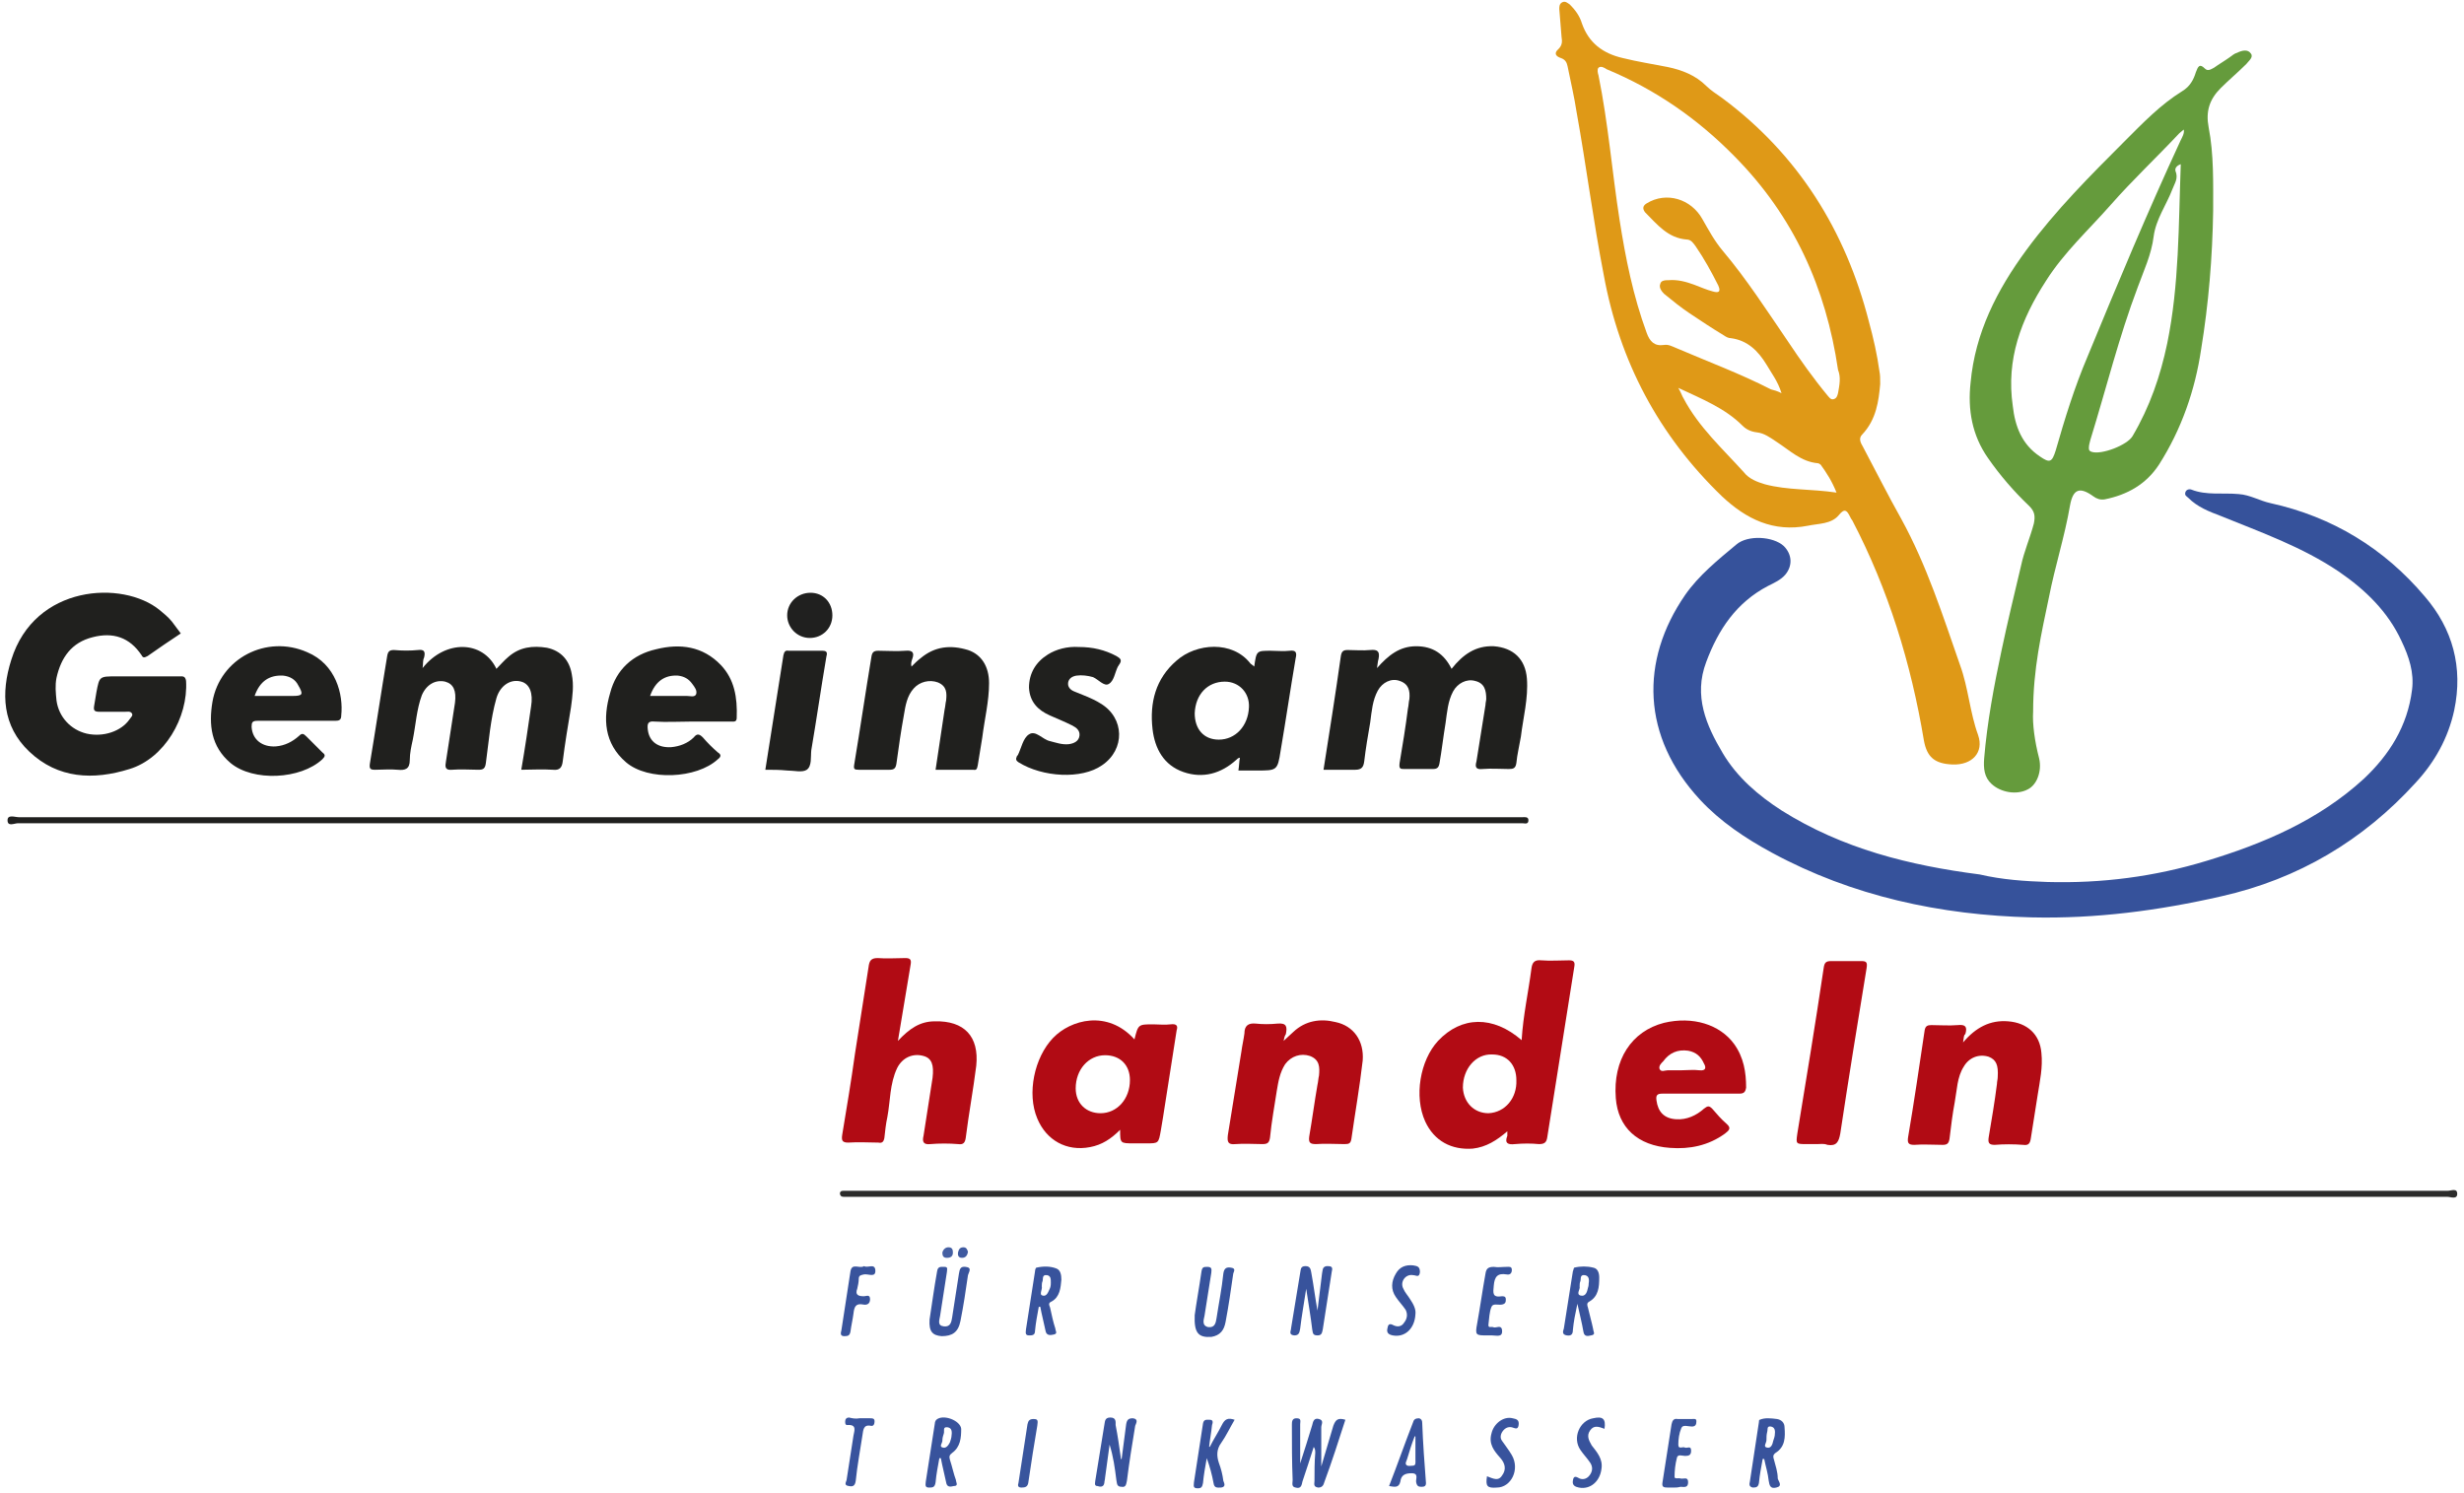 <svg xmlns="http://www.w3.org/2000/svg" viewBox="0 0 327.1 198.2"><style>.st1{fill:#20201e}.st2{fill:#b10b14}.st4{fill:#20201f}.st5{fill:#b20b14}.st6{fill:#37539c}.st7{fill:#38539c}.st9{fill:#38539d}</style><g id="Ebene_1"><path d="M271.8 117.1c7.2.2 14.2-.7 21.1-2.8 7.6-2.3 14.9-5.4 20.9-10.9 3.4-3.2 5.8-7 6.4-11.8.3-2.3-.4-4.4-1.4-6.5-1.8-3.9-4.8-6.8-8.3-9.2-4.9-3.3-10.3-5.2-15.7-7.4-1.6-.6-3.1-1.2-4.3-2.4-.2-.2-.5-.3-.4-.7.1-.4.5-.5.8-.4 2 .8 4.2.4 6.3.6 1.5.1 2.8.9 4.2 1.2 8.2 1.8 15.1 6 20.5 12.4 3.7 4.3 5.1 9.4 3.9 15.1-.8 3.7-2.6 6.9-5.1 9.6-7 7.7-15.6 12.8-25.8 15.1-8.3 1.9-16.7 3-25.2 2.8-12.1-.3-23.8-2.8-34.5-8.6-3.5-1.9-6.8-4.1-9.5-7-7.8-8.4-8-18.5-2-27.2 1.8-2.6 4.4-4.7 6.8-6.7 1.5-1.3 4.9-1.1 6.3.2 1.1 1.1 1.2 2.6.2 3.8-.6.7-1.5 1.1-2.3 1.5-4.2 2.2-6.6 5.8-8.2 10.1-1.7 4.5 0 8.4 2.2 12.1 1.9 3.2 4.7 5.6 7.8 7.6 8.1 5.1 17 7.3 26.3 8.5 3 .7 6 .9 9 1z" fill="#36529b"/><path class="st1" d="M24 84.1c-1.5 1-3 2-4.4 3-.4.2-.6.3-.8-.1-1.6-2.4-3.8-3.1-6.5-2.4-2.8.7-4.2 2.7-4.8 5.4-.2 1-.1 2 0 3 .3 2.2 1.9 3.9 4 4.4 2.2.5 4.6-.3 5.7-1.9.2-.3.5-.5.3-.8-.2-.3-.6-.2-.9-.2h-3.4c-.7 0-.8-.2-.7-.8l.3-1.8c.4-2.1.4-2.1 2.6-2.1h8.4c.4 0 .8-.1.9.6.3 4.9-2.9 10.3-7.5 11.7-4.8 1.5-9.5 1.3-13.3-2.3C.3 96.4.1 92 1.5 87.6 4.6 77.6 16.3 77 21.2 81c.6.5 1.1.9 1.6 1.5.4.5.8 1.1 1.2 1.6zM175.7 102.2c.8-5.1 1.6-10.1 2.3-15.1.1-.6.3-.8.9-.8 1 0 2 .1 3 0s1.3.2 1.1 1.2c-.1.3-.1.6-.2 1.2 1.5-1.7 3-2.9 5.2-2.9s3.7 1 4.7 3c1.5-1.9 3.2-3.1 5.6-3 2.6.2 4.2 1.7 4.4 4.3.2 2.6-.5 5.2-.8 7.7-.2 1.2-.5 2.4-.6 3.5-.1.7-.4.8-1 .8-1.2 0-2.3-.1-3.5 0-.9.1-1-.3-.8-1l1.2-7.5c0-.3.1-.6.1-.8 0-1.1-.2-2.1-1.5-2.4-1.1-.3-2.3.3-2.9 1.4-.7 1.3-.8 2.8-1 4.2-.3 1.8-.5 3.6-.8 5.3-.1.6-.3.8-.9.8h-3.7c-.6 0-.8 0-.7-.8.4-2.4.8-4.8 1.1-7.2.1-.4.1-.9.2-1.3.1-1.1-.1-2-1.3-2.4-1.1-.4-2.3.2-2.9 1.3-.7 1.3-.8 2.7-1 4.2-.3 1.7-.6 3.5-.8 5.2-.1.7-.3 1.1-1.2 1.1h-4.2zM56.1 88.7c3-3.8 8-3.7 9.8.1.5-.5 1-1.1 1.6-1.6 1.5-1.3 3.2-1.5 5.1-1.2 1.9.4 3 1.7 3.3 3.5.3 1.5.1 2.9-.1 4.4-.4 2.4-.8 4.8-1.1 7.2-.1.8-.4 1.2-1.3 1.1-1.4-.1-2.8 0-4.2 0 .5-2.9.9-5.6 1.3-8.4.3-1.8-.2-3-1.3-3.3-1.4-.4-2.8.5-3.3 2.2-.8 2.8-1 5.7-1.4 8.6-.1.8-.4.9-1 .9-1.2 0-2.3-.1-3.5 0-1 .1-.9-.5-.8-1.1l1.2-7.8c.2-1.6-.2-2.5-1.3-2.8-1.3-.3-2.5.4-3.1 1.8-.7 1.9-.8 3.9-1.2 5.9-.2.9-.4 1.8-.4 2.7 0 1.2-.6 1.4-1.6 1.3-1-.1-2 0-3 0-.6 0-.8-.1-.7-.8.8-4.8 1.5-9.5 2.3-14.3.1-.6.3-.8.9-.8 1.1.1 2.2.1 3.2 0 .8-.1 1 .2.8 1-.2.4-.1.8-.2 1.4z"/><path class="st2" d="M119.2 138.2c1.5-1.6 2.9-2.6 4.9-2.6 3.9-.1 5.9 2 5.5 5.9-.4 3.2-1 6.4-1.4 9.6-.1.6-.3.9-1 .8-1.2-.1-2.5-.1-3.7 0-.9.1-1.1-.3-.9-1.1.4-2.6.8-5.1 1.2-7.7.2-1.7-.1-2.6-1.2-2.9-1.4-.4-2.8.2-3.5 1.6-1 2.1-.9 4.4-1.3 6.5-.2.9-.3 1.9-.4 2.8-.1.5-.3.7-.8.6-1.3 0-2.6-.1-4 0-.8 0-.9-.3-.8-1 .6-3.6 1.2-7.2 1.7-10.8.6-3.8 1.2-7.6 1.8-11.5.1-.8.3-1.2 1.2-1.2 1.2.1 2.5 0 3.7 0 .6 0 .8.2.7.8-.6 3.5-1.1 6.7-1.7 10.2z"/><path d="M219 158.1h105.9c.5 0 1.3-.4 1.3.4s-.9.4-1.3.4H112.1c-.3 0-.5 0-.6-.4 0-.4.3-.4.5-.4h107z" fill="#2c2c2b"/><path class="st1" d="M124.2 102.2c.4-2.7.8-5.4 1.2-8 .1-.4.1-.8.2-1.2.1-1 .1-1.9-1.1-2.4-1.1-.4-2.4-.1-3.2.8-.9 1-1.1 2.3-1.3 3.5-.4 2.2-.7 4.3-1 6.5-.1.6-.3.8-.9.8H114c-.6 0-.7-.1-.6-.7.8-4.8 1.5-9.6 2.3-14.4.1-.5.3-.7.9-.7 1.2 0 2.4.1 3.6 0 1-.1 1.2.3.9 1.1-.1.3-.2.6-.1 1 .4-.4.8-.8 1.2-1.1 1.9-1.6 4-1.8 6.3-1.1 1.8.6 2.8 2.2 2.8 4.4 0 2.4-.6 4.8-.9 7.2-.2 1.2-.4 2.4-.6 3.7-.1.4-.1.7-.6.6h-5z"/><path class="st2" d="M260.6 138.4c1.7-2 3.6-3 6-2.8 2.5.2 4.2 1.7 4.4 4.2.2 1.9-.2 3.7-.5 5.6l-.9 5.7c-.1.7-.3 1-1 .9-1.3-.1-2.6-.1-3.8 0-.8 0-.9-.3-.8-1 .4-2.4.8-4.7 1.1-7.1 0-.3.1-.6.1-.9.1-1.6-.2-2.3-1.2-2.7-1.3-.4-2.6.1-3.3 1.3-.9 1.4-.9 3.1-1.2 4.7-.3 1.6-.5 3.2-.7 4.9-.1.6-.3.8-.9.8-1.3 0-2.6-.1-3.8 0-.8 0-.9-.3-.8-1 .8-4.7 1.5-9.5 2.2-14.2.1-.6.4-.7.9-.7 1.2 0 2.3.1 3.5 0 1-.1 1.3.2 1 1.2-.2.1-.2.4-.3 1.1zM170.4 138.2c.5-.5.9-.8 1.3-1.2 1.6-1.5 3.6-1.8 5.6-1.3 2.4.5 3.8 2.5 3.6 5.1-.4 3.5-1 6.9-1.5 10.4-.1.6-.3.7-.9.7-1.3 0-2.6-.1-3.8 0-.8 0-1-.2-.9-1 .4-2.3.7-4.6 1.1-6.9.1-.4.1-.8.2-1.2.1-1.1.1-2.1-1.2-2.6-1.2-.4-2.5 0-3.3 1.1-.7 1.1-.9 2.3-1.1 3.5-.3 2-.7 4.1-.9 6.2-.1.7-.3.9-1 .9-1.2 0-2.4-.1-3.6 0-1 .1-1.1-.3-1-1.2l1.8-11.1c.1-.8.3-1.6.4-2.4 0-1 .5-1.4 1.5-1.3.9.1 1.9.1 2.9 0 1.2-.1 1.3.4 1.1 1.4-.2.3-.2.5-.3.9z"/><path class="st4" d="M101.8 108.5h100.3c.3 0 .8-.1.8.4 0 .6-.5.4-.8.4H2.4c-.5 0-1.4.5-1.4-.4 0-.8 1-.4 1.5-.4h99.3z"/><path class="st1" d="M143.2 85.9c1.9 0 3.5.4 5 1.2.5.3.8.5.4 1.1-.1.1-.1.2-.2.3-.4.8-.5 1.9-1.2 2.3-.6.4-1.4-.6-2.1-.9-.7-.2-1.5-.3-2.2-.2-.6.1-1 .4-1.1.9-.1.6.3 1 .8 1.2 1.2.5 2.4.9 3.5 1.6 3.2 1.9 3.3 6.1.2 8.2-2.7 1.9-7.9 1.6-11.1-.4-.3-.2-.4-.4-.2-.8 0 0 0-.1.1-.1.5-1 .7-2.3 1.5-2.8.9-.6 1.8.7 2.8.9.8.2 1.6.5 2.5.4.7-.1 1.3-.4 1.4-1.1.1-.7-.4-1.1-1-1.4-1-.5-2-.9-2.9-1.3-1.6-.7-2.7-1.8-2.8-3.7 0-1.9.9-3.4 2.5-4.4 1.1-.7 2.6-1.1 4.1-1z"/><path class="st5" d="M241.2 151.9h-1.3c-1.5 0-1.5 0-1.3-1.4 1.2-7.3 2.4-14.6 3.5-22 .1-.7.3-.9 1-.9h4c.7 0 .8.2.7.9-1.2 7.3-2.4 14.7-3.5 22-.2 1.1-.5 1.7-1.7 1.5-.5-.2-.9-.1-1.4-.1z"/><path class="st1" d="M101.6 102.2c.8-5.1 1.6-10.2 2.4-15.2.1-.4.2-.7.7-.6h4.5c.7 0 .6.4.5.8-.7 4.1-1.3 8.3-2 12.4-.1.9.1 2.1-.6 2.6-.6.4-1.7.1-2.6.1-1-.1-1.9-.1-2.9-.1z"/><path class="st6" d="M178.6 188.5c-.9 2.8-1.8 5.6-2.8 8.3-.1.4-.3.7-.8.7-.7-.1-.5-.5-.5-.9 0-1.2 0-2.5.1-3.7 0-.3 0-.5-.2-.8-.5 1.6-1 3.1-1.5 4.6-.1.5-.2 1-.9.8-.6-.1-.4-.6-.4-1-.1-2.4-.1-4.9-.1-7.3 0-.4 0-.9.6-.9.7 0 .5.4.5.8v5.2c.6-1.8 1.1-3.5 1.6-5.1.1-.4.2-1 .9-.8.7.2.3.7.3 1.1v5.2c.6-2 1.1-3.7 1.6-5.4.3-.8.6-1.1 1.6-.8z"/><path class="st4" d="M110.5 81.7c0 1.7-1.3 3-3 3s-3-1.4-3-3c0-1.7 1.4-3 3.1-3 1.7 0 2.9 1.3 2.9 3z"/><path class="st7" d="M174.9 174c.2-1.6.4-3.2.6-4.9.1-.4 0-.9.6-1 .5 0 .9 0 .7.7-.4 2.6-.8 5.1-1.2 7.7-.1.4-.1.8-.7.8-.7 0-.6-.4-.7-.8-.2-1.7-.5-3.4-.8-5.4-.3 2-.6 3.6-.8 5.3-.1.6-.2.9-.8.9-.8-.1-.4-.6-.4-1 .4-2.4.8-4.9 1.2-7.3.1-.4 0-.9.7-.9s.7.5.8 1c.3 1.6.5 3.3.8 4.9-.1.1-.1 0 0 0zM148.9 193.7c.2-1.5.4-3.1.6-4.6.1-.6.3-.8.9-.8.8.1.4.7.3 1-.4 2.4-.8 4.9-1.1 7.3-.1.4-.1.9-.7.8-.7 0-.6-.5-.7-.9-.2-1.6-.4-3.1-.9-4.7-.2 1.5-.4 2.9-.6 4.4 0 .2-.1.5-.1.7-.1.6-.6.5-.9.4-.5 0-.3-.5-.3-.7.4-2.5.8-5 1.2-7.4.1-.4 0-1 .8-1s.7.6.7 1c.3 1.5.5 3 .7 4.4-.1.1 0 .1.1.1zM123.4 175.2c.3-1.9.6-4.2 1-6.4.1-.7.5-.6 1-.6s.3.4.3.7c-.3 1.9-.6 3.9-.9 5.8-.1.6-.4 1.3.5 1.4.9.1 1-.6 1.1-1.2.3-1.9.6-3.9.9-5.8.1-.6.2-1 .9-.9.9.1.4.7.3 1.1-.3 2.1-.6 4.1-1 6.1-.3 1.5-1.1 2-2.5 2-1.2-.1-1.7-.6-1.6-2.2z"/><path class="st6" d="M158.6 174.6c.2-1.5.6-3.7.9-5.8.1-.6.3-.6.8-.6.7 0 .5.5.5.8l-.9 5.7c-.1.5-.4 1.3.5 1.5.9.1 1-.6 1.1-1.2.3-2 .7-3.9.9-5.9.1-.7.4-.9 1-.8.8.1.3.6.3.9-.3 2.1-.6 4.2-1 6.3-.2 1.1-.7 1.8-1.9 2-1.7.1-2.3-.5-2.2-2.9z"/><path class="st7" d="M160.6 192.1c.5-1 1.1-1.9 1.6-2.9.4-.8.8-1 1.7-.7-.6 1-1.1 2.1-1.8 3.1-.6.8-.6 1.7-.3 2.6.3.8.5 1.6.6 2.4.1.3.4.8-.3.9-.5 0-.9.1-1-.6-.2-1.1-.5-2.2-.9-3.3-.2 1.1-.4 2.2-.5 3.3-.1.5-.2.7-.7.7-.7 0-.5-.4-.5-.8l1.2-7.8c.1-.6.5-.5.9-.5.5 0 .4.4.3.7-.1 1-.3 2-.4 3-.1-.2 0-.1.1-.1z"/><path d="M222.2 197.5h-.8c-.6 0-.8-.1-.7-.7.4-2.6.8-5.1 1.2-7.7.1-.5.3-.8.8-.7h1.9c.3 0 .6-.1.6.3s-.1.7-.6.7-1.2-.3-1.4.2c-.3.7-.4 1.5-.4 2.2 0 .7.6.2.9.4.3.1.8-.3.8.4 0 .6-.3.7-.8.7-.4 0-1-.3-1.1.3-.2.8-.3 1.6-.3 2.5 0 .3.6.1.8.2.4.1 1-.3 1 .5s-.6.6-1 .6c-.4.1-.6.1-.9.1z" fill="#39549c"/><path class="st6" d="M197.5 177.3c-1.6 0-1.7 0-1.4-1.6.4-2.2.7-4.4 1.1-6.6.1-.7.4-.9 1.1-.9.6.1 1.1 0 1.7 0 .3 0 .7-.1.7.4 0 .4-.2.7-.7.6-1.2-.2-1.6.3-1.7 1.5-.1 1-.2 1.6 1.1 1.4.2 0 .5 0 .5.4 0 .3 0 .6-.5.7-.5.1-1.2-.2-1.4.3-.3.7-.3 1.6-.4 2.3-.1.6.4.3.6.4.4.2 1.1-.4 1.2.4.1 1-.7.7-1.3.7h-.6z"/><path class="st9" d="M197.4 196c.8.3 1.5.7 2-.1.6-.8.4-1.6-.2-2.3-.9-1-1.6-1.9-1.2-3.3.3-1.3 1.6-2.3 2.8-2 .5.1.9.2.8.9-.1.7-.5.4-.9.3-.5-.1-.9.1-1.2.5-.3.4-.4.9-.1 1.3.4.6.9 1.2 1.3 1.9 1.1 1.9-.1 4.3-2 4.3-1.3.1-1.5-.2-1.3-1.5z"/><path class="st7" d="M187.9 174.5c-.1 1.9-1.4 3.1-3 2.8-.5-.1-.9-.3-.7-1 .1-.7.5-.5.9-.3.5.2 1 .1 1.3-.4.4-.5.5-1.1.2-1.7-.4-.6-.9-1.1-1.3-1.7-.7-1-.6-2.1 0-3.1.5-.9 1.3-1.2 2.3-1.1.5.1.9.1.9.9-.1.8-.5.4-.9.4-1-.2-1.8.9-1.3 1.8.2.5.6.9.9 1.4.4.6.8 1.3.7 2zM213 189.7c-.8-.3-1.4-.5-1.9.2s-.2 1.3.2 2c.7.9 1.5 1.8 1.3 3.1-.2 1.7-1.5 2.8-3 2.5-.5-.1-.9-.3-.8-.9.1-.8.5-.5.9-.3.5.2 1 0 1.3-.4.4-.5.5-1.1.1-1.7-.4-.6-.9-1.1-1.3-1.7-1.1-1.6-.1-3.9 1.7-4.2 1.3-.3 1.7.1 1.5 1.4zM114.7 168.1c.5.3 1.4-.4 1.5.5.1 1.1-.9.5-1.5.6-.4.1-.7.1-.7.6 0 .4-.1.9-.2 1.3-.3.8.1 1 .9 1 .3 0 .8-.3.8.4 0 .6-.4.8-.9.7-1-.2-1.2.3-1.3 1.2-.1.8-.3 1.6-.4 2.4-.1.5-.3.6-.8.6-.6 0-.5-.4-.4-.8l1.2-7.8c.2-1.2 1.2-.3 1.8-.7z"/><path class="st9" d="M114.1 188.3h1.4c.3 0 .6 0 .6.4 0 .3-.1.7-.5.6-1-.2-1 .6-1.1 1.2-.3 2-.7 4.1-.9 6.1-.1.7-.4.8-.9.7-.8-.1-.3-.6-.3-.9.3-1.9.6-3.8.9-5.8.1-.6.5-1.5-.8-1.4-.3 0-.3-.2-.3-.5s.2-.5.5-.5c.4.1.9.2 1.4.1z"/><path d="M137.7 189.3c-.4 2.3-.8 4.9-1.2 7.6-.1.5-.4.6-.9.6s-.5-.3-.4-.6l1.2-7.8c.1-.5.3-.7.8-.7.6 0 .6.2.5.9z" fill="#39559d"/><path d="M126.5 166.3c0 .5-.3.7-.8.7s-.6-.3-.6-.7c.1-.4.4-.7.8-.7.5 0 .6.3.6.7z" fill="#455fa2"/><path d="M128.5 166.2c-.1.6-.4.8-.8.8-.5 0-.6-.4-.5-.8.1-.4.3-.6.7-.6.4 0 .5.3.6.6z" fill="#3f5aa0"/><path d="M262.6 97.6c-1.1-3-1.3-6.3-2.4-9.3-2.3-6.6-4.4-13.2-7.8-19.4-1.8-3.2-3.4-6.4-5.1-9.6-.3-.5-.6-1.1-.1-1.6 1.9-2 2.2-4.5 2.4-6.7 0-.8 0-1.2-.1-1.7-.3-2.2-.8-4.4-1.4-6.6-3.1-12.1-9.4-22.2-19.5-29.7-.7-.5-1.5-1-2.1-1.6-1.4-1.4-3.2-2.1-5.1-2.5-2-.4-4-.7-6-1.2-2.6-.6-4.5-2-5.4-4.6-.3-1-.9-1.8-1.6-2.5-.3-.2-.6-.5-1-.3s-.4.6-.4.9c.1 1.2.2 2.5.3 3.7.1.6.1 1.1-.4 1.6-.7.6-.3 1 .3 1.2.6.2.8.6.9 1.1.4 2 .9 4.1 1.2 6.1 1.3 7.2 2.2 14.4 3.6 21.6 2.1 11.5 7.3 21.3 15.7 29.4 3.2 3 6.8 4.8 11.4 3.9 1.4-.3 3.1-.2 4.1-1.4.8-1 1.1-.6 1.5.2.1.2.2.4.3.5 4.8 9.2 7.8 19 9.5 29.2.4 2.2 1.4 3.1 3.8 3.2 2.6.1 4.2-1.6 3.4-3.9zm-28.3-33.3c-1-.3-2.1-.7-2.8-1.6-2.8-3.1-6-6-8-9.8-.2-.3-.3-.7-.7-1.4 3.2 1.5 6.2 2.7 8.5 5 .5.5 1.1.8 1.9.9 1 .1 1.8.7 2.7 1.3 1.7 1.1 3.2 2.6 5.4 2.8.1 0 .3.1.4.2.8 1.1 1.5 2.2 2.1 3.7-3.4-.5-6.5-.3-9.5-1.1zm9.7-12.1c-.1.4-.2.7-.6.8-.4.1-.6-.3-.8-.5-1.9-2.3-3.6-4.7-5.2-7.1-2.8-4.1-5.5-8.3-8.7-12.1-1.1-1.3-1.9-2.8-2.7-4.2-1.5-2.7-4.8-3.7-7.4-2.1-.5.3-.6.7-.2 1.2 1.6 1.6 3 3.4 5.5 3.6.6 0 .9.5 1.2.9 1.1 1.6 2.1 3.4 3 5.2.4.9 0 1-.7.8-.8-.2-1.7-.6-2.5-.9-1.1-.4-2.2-.7-3.4-.6-.4 0-1 0-1.1.5-.2.5.2 1 .5 1.3 1.1.9 2.2 1.8 3.4 2.6 1.5 1 3 2 4.5 2.9.3.2.6.4 1 .4 2.2.3 3.6 1.7 4.7 3.5.7 1.2 1.5 2.2 2 3.8-.6-.3-1-.4-1.4-.5-4.1-2.1-8.4-3.7-12.6-5.5-.5-.2-1-.5-1.6-.4-1.3.2-1.9-.5-2.3-1.6-1.8-4.9-2.8-9.9-3.6-15-1-6.4-1.5-12.8-2.8-19.2-.1-.3-.2-.8 0-1 .3-.3.8 0 1.1.2 6.5 2.7 12.1 6.6 17 11.6 7.8 7.9 12.1 17.4 13.7 28.3.4 1 .2 2 0 3.1z" fill="#df9917"/><path d="M298.8 7.1c-.4-.6-1.2-.4-1.8-.1-.4.1-.7.4-1 .6-.7.5-1.4.9-2.1 1.4-.4.2-.8.5-1.2.1-.7-.7-.9-.3-1.2.5-.3 1-.8 1.9-1.8 2.5-2.9 1.8-5.2 4.2-7.6 6.6-4.6 4.6-9.2 9.2-13.1 14.5-3.9 5.3-6.8 11-7.4 17.6-.4 3.6.2 7 2.3 10 1.6 2.3 3.4 4.4 5.5 6.4.7.7.8 1.3.6 2.3-.5 1.9-1.3 3.7-1.7 5.6-.9 3.8-1.8 7.5-2.6 11.3-1 4.7-1.9 9.5-2.3 14.3-.1 1.3 0 2.5 1 3.4 1.2 1.1 3.3 1.5 4.8.7 1.2-.6 1.9-2.4 1.5-4.1-.6-2.3-.9-4.6-.8-6.2 0-5.7 1.1-10.4 2.1-15.2.8-4.1 2.1-8.1 2.8-12.2.4-2.2 1.3-2.5 3.1-1.2.4.3.9.5 1.5.4 3-.6 5.5-2 7.2-4.6 3-4.7 4.8-9.9 5.6-15.3 1-6.1 1.5-12.2 1.6-18.4 0-3.7.1-7.5-.6-11.1-.4-2.1.1-3.7 1.6-5.2 1.1-1.1 2.3-2.1 3.4-3.2.3-.4 1-.9.6-1.4zm-11.1 38.5c-.9 4.3-2.3 8.4-4.6 12.3-.7 1.2-4.1 2.5-5.4 2.1-.3-.1-.4-.2-.4-.5 0-.4.1-.7.2-1.1 2.1-6.8 3.8-13.7 6.3-20.3.8-2.2 1.8-4.3 2.1-6.7.3-2.3 1.7-4.2 2.5-6.3.3-.8.8-1.4.4-2.4-.1-.3.1-.7.7-.9-.3 8.1-.2 16-1.8 23.8zm1.8-27c-4.4 9.5-8.4 19.1-12.4 28.8-1.7 4-3 8.2-4.2 12.4-.5 1.6-.8 1.7-2.1.8-2.4-1.6-3.3-4-3.6-6.7-.9-6.2 1.1-11.5 4.4-16.6 2.4-3.8 5.7-6.8 8.6-10.1 2.9-3.3 6.1-6.3 9.1-9.5.2-.2.4-.3.6-.5.1.5-.2 1-.4 1.4z" fill="#659b3c"/><path class="st5" d="M208.3 127.5c-1.2 0-2.5.1-3.7 0-.9-.1-1.2.3-1.3 1.1-.4 3.1-1.1 6.2-1.3 9.5-3.8-3.3-8-3.2-11.1.1-2.4 2.6-3.2 7.4-1.7 10.7 1.2 2.6 3.5 3.8 6.3 3.6 1.8-.2 3.2-1.1 4.6-2.3v.6c-.4 1 .1 1.2 1 1.1 1.1-.1 2.2-.1 3.2 0 .7 0 1-.2 1.1-.9 1.2-7.6 2.4-15.1 3.6-22.7.1-.6-.1-.8-.7-.8zm-10.7 20.3c-1.9 0-3.3-1.4-3.4-3.4 0-2.5 1.7-4.5 3.9-4.4 2 0 3.2 1.4 3.2 3.4.1 2.4-1.5 4.3-3.7 4.4z"/><path class="st1" d="M171.2 86.4c-.8.1-1.7 0-2.5 0-1.9 0-1.9 0-2.2 2.1-.2-.2-.4-.3-.5-.4-2.4-3.1-7.2-2.7-9.8-.4-2.8 2.4-3.6 5.6-3.2 9.1.3 2.6 1.5 4.8 4.1 5.7 2.6.9 5 .2 7-1.6.1-.1.3-.3.5-.3-.1.5-.1 1.1-.2 1.7h2.5c2.6 0 2.7 0 3.1-2.6.7-4.1 1.3-8.2 2-12.3.2-.8 0-1.1-.8-1zm-9.4 11.8c-2 0-3.2-1.4-3.2-3.5.1-2.5 1.7-4.2 4-4.2 1.9 0 3.3 1.5 3.2 3.4-.1 2.5-1.8 4.3-4 4.3z"/><path class="st2" d="M155.4 136c-.8.1-1.5 0-2.3 0-2 0-2 0-2.5 2-3.6-4-8.5-2.6-10.8-.2-2.5 2.6-3.5 7.4-2.1 10.7 1.2 2.9 3.9 4.4 7 3.8 1.6-.3 2.8-1.1 4-2.3 0 1.8 0 1.8 1.8 1.8h1.7c1.6 0 1.6 0 1.9-1.7l.3-1.8c.6-3.8 1.2-7.6 1.8-11.5.2-.6 0-.9-.8-.8zm-9.3 11.8c-1.9 0-3.3-1.3-3.3-3.3 0-2.5 1.7-4.4 3.9-4.4 2 0 3.3 1.3 3.3 3.3 0 2.5-1.7 4.4-3.9 4.4z"/><path class="st1" d="M95.7 88.3c-2.4-2.5-5.4-2.9-8.6-2.1-3.1.7-5.3 2.7-6.1 5.8-1 3.4-.8 6.7 2.1 9.2 2.9 2.5 9.4 2.2 12.2-.4.4-.3.5-.6 0-.9-.7-.6-1.4-1.3-2-2-.5-.5-.8-.5-1.2 0-.8.8-1.9 1.2-3 1.3-1.7.1-2.9-.7-3.1-2.3-.1-.8 0-1.2.9-1.1 1.6.1 3.3 0 4.9 0H97c.4 0 .8.1.8-.5.1-2.7-.3-5.1-2.1-7zm-3.3 3.9c-.2.4-.8.2-1.2.2h-4.9c.7-2 2-2.8 3.7-2.7.8.1 1.4.4 1.9 1.1.3.4.7.9.5 1.4zM40.8 86.6c-5.4-2.4-11.6.8-12.6 6.6-.5 3-.2 5.9 2.4 8.1 3 2.5 9.3 2.2 12.2-.5.4-.4.4-.6 0-.9l-2.1-2.1c-.4-.4-.6-.5-1-.1-.9.8-1.9 1.3-3.1 1.4-1.8.1-3.1-.9-3.2-2.6 0-.6.1-.8.8-.8h10.3c.5 0 .8-.1.8-.7.3-2.8-.7-6.8-4.5-8.4zm-2 5.8h-5c.7-2 2-2.8 3.8-2.7.9.1 1.6.5 2 1.3.7 1.2.6 1.4-.8 1.4z"/><path class="st2" d="M230.2 138.6c-1.9-2.6-5.5-3.7-9.3-2.8-4.3 1.1-6.8 4.9-6.4 10 .3 3.9 2.9 6.3 7.2 6.6 2.6.2 5.1-.3 7.3-1.9.5-.4.9-.7.2-1.3-.7-.6-1.3-1.3-1.9-2-.4-.4-.6-.4-1.1 0-1 .9-2.3 1.5-3.7 1.4-1.6-.1-2.4-1-2.6-2.5-.1-.7.1-.9.8-.9h10.2c.6 0 .8-.2.9-.8 0-2-.3-4-1.6-5.8zm-4.6 3.5c-.8-.1-1.6 0-2.4 0h-1.8c-.4 0-.9.3-1.1-.2-.1-.4.2-.7.5-1 .8-1.1 1.9-1.6 3.3-1.4 1.1.2 1.7.8 2.1 1.7.3.5.3 1-.6.9z"/><path class="st7" d="M210.8 173.6c-.1-.3-.2-.6.2-.8 1.2-.7 1.3-1.9 1.3-3.2 0-.6-.2-1.2-.8-1.3-.8-.2-1.7-.2-2.5 0-.1 0-.1.3-.2.5-.4 2.5-.8 5-1.2 7.6-.1.3-.3.8.4.9.6.1.8-.2.8-.7.1-1.1.3-2.1.6-3.5.3 1.4.6 2.5.8 3.7.1.7.6.6 1 .5.7-.1.3-.5.3-.8-.2-1-.5-2-.7-2.9zm-1-1.6c-.6-.2 0-.8-.1-1.2 0-.2 0-.5.1-.7.1-.3-.1-.9.6-.8.5.1.6.5.5 1.1 0 .1 0 .3-.1.6-.1.5-.3 1.2-1 1zM235.5 193.8c-.1-.3-.2-.6.2-.9 1.3-.8 1.3-2.1 1.2-3.4 0-.6-.4-1-1-1.1-.8-.1-1.6-.2-2.3.1-.1 0-.1.2-.1.3-.4 2.6-.8 5.3-1.2 7.9-.1.4-.1.7.4.8.5 0 .7-.1.8-.6.1-1.1.3-2.1.5-3.2h.2c.2 1 .5 1.9.6 2.9.1.6.2 1.1 1 .9.9-.2.3-.8.2-1.2 0-.9-.3-1.7-.5-2.5zm-.9-1.6c-.6-.1-.1-.6-.1-1s0-.7.1-1.1c.1-.3-.1-.8.5-.7.5.1.6.5.5 1.2 0 .1-.1.4-.2.7-.1.5-.3 1-.8.9zM126.1 193.8c-.1-.4-.1-.6.3-.9 1.1-.8 1.2-2 1.2-3.2-.1-1.1-2.4-2-3.3-1.2-.1.1-.2.3-.2.5-.4 2.6-.8 5.1-1.2 7.7 0 .3-.2.8.4.8.5 0 .8 0 .9-.7.1-1.1.3-2.1.5-3.2h.2c.2 1.1.5 2.2.7 3.2.1.7.6.6 1 .5.7 0 .3-.5.3-.8-.3-.8-.5-1.8-.8-2.7zm-.9-1.6c-.6-.1-.1-.6-.1-.9 0-.4.1-.7.2-1 .1-.3-.2-.9.5-.8.6.1.6.6.5 1.3 0 .1-.1.4-.2.7-.2.4-.5.8-.9.7zM139.4 173.6c-.1-.3-.3-.6.2-.8 1.1-.6 1.2-1.8 1.3-2.9 0-.6-.1-1.3-.7-1.5-.8-.3-1.7-.3-2.6-.1-.1 0-.2.3-.2.5-.4 2.6-.8 5.1-1.2 7.7 0 .3-.2.8.4.8.4 0 .8 0 .8-.6.1-1.1.3-2.1.5-3.2h.2c.2 1.1.5 2.2.7 3.2.1.6.6.6 1 .5.7-.1.3-.5.3-.8-.3-.9-.5-1.9-.7-2.8zm-1-1.6c-.5-.1 0-.8-.1-1.2 0-.2 0-.5.1-.7.1-.3-.1-.9.6-.8.5.1.5.5.5 1 0 .2 0 .4-.1.7-.2.4-.4 1.2-1 1zM188.8 188.9c0-.3-.1-.5-.4-.6-.4 0-.7.1-.8.5-1.1 2.8-2.1 5.7-3.2 8.5.7.1 1.3.3 1.5-.6.1-.9.7-1.1 1.5-1.1 1 0 .5.8.6 1.2.1.5.3.6.7.6.4 0 .6-.1.6-.5-.2-2.6-.4-5.3-.5-8zm-1.3 5.7c-.3 0-.6.1-.8-.1-.2-.2 0-.5.1-.8.3-1 .6-2 1-3h.1v3.1c0 .4.1.8-.4.8z"/></g></svg>

